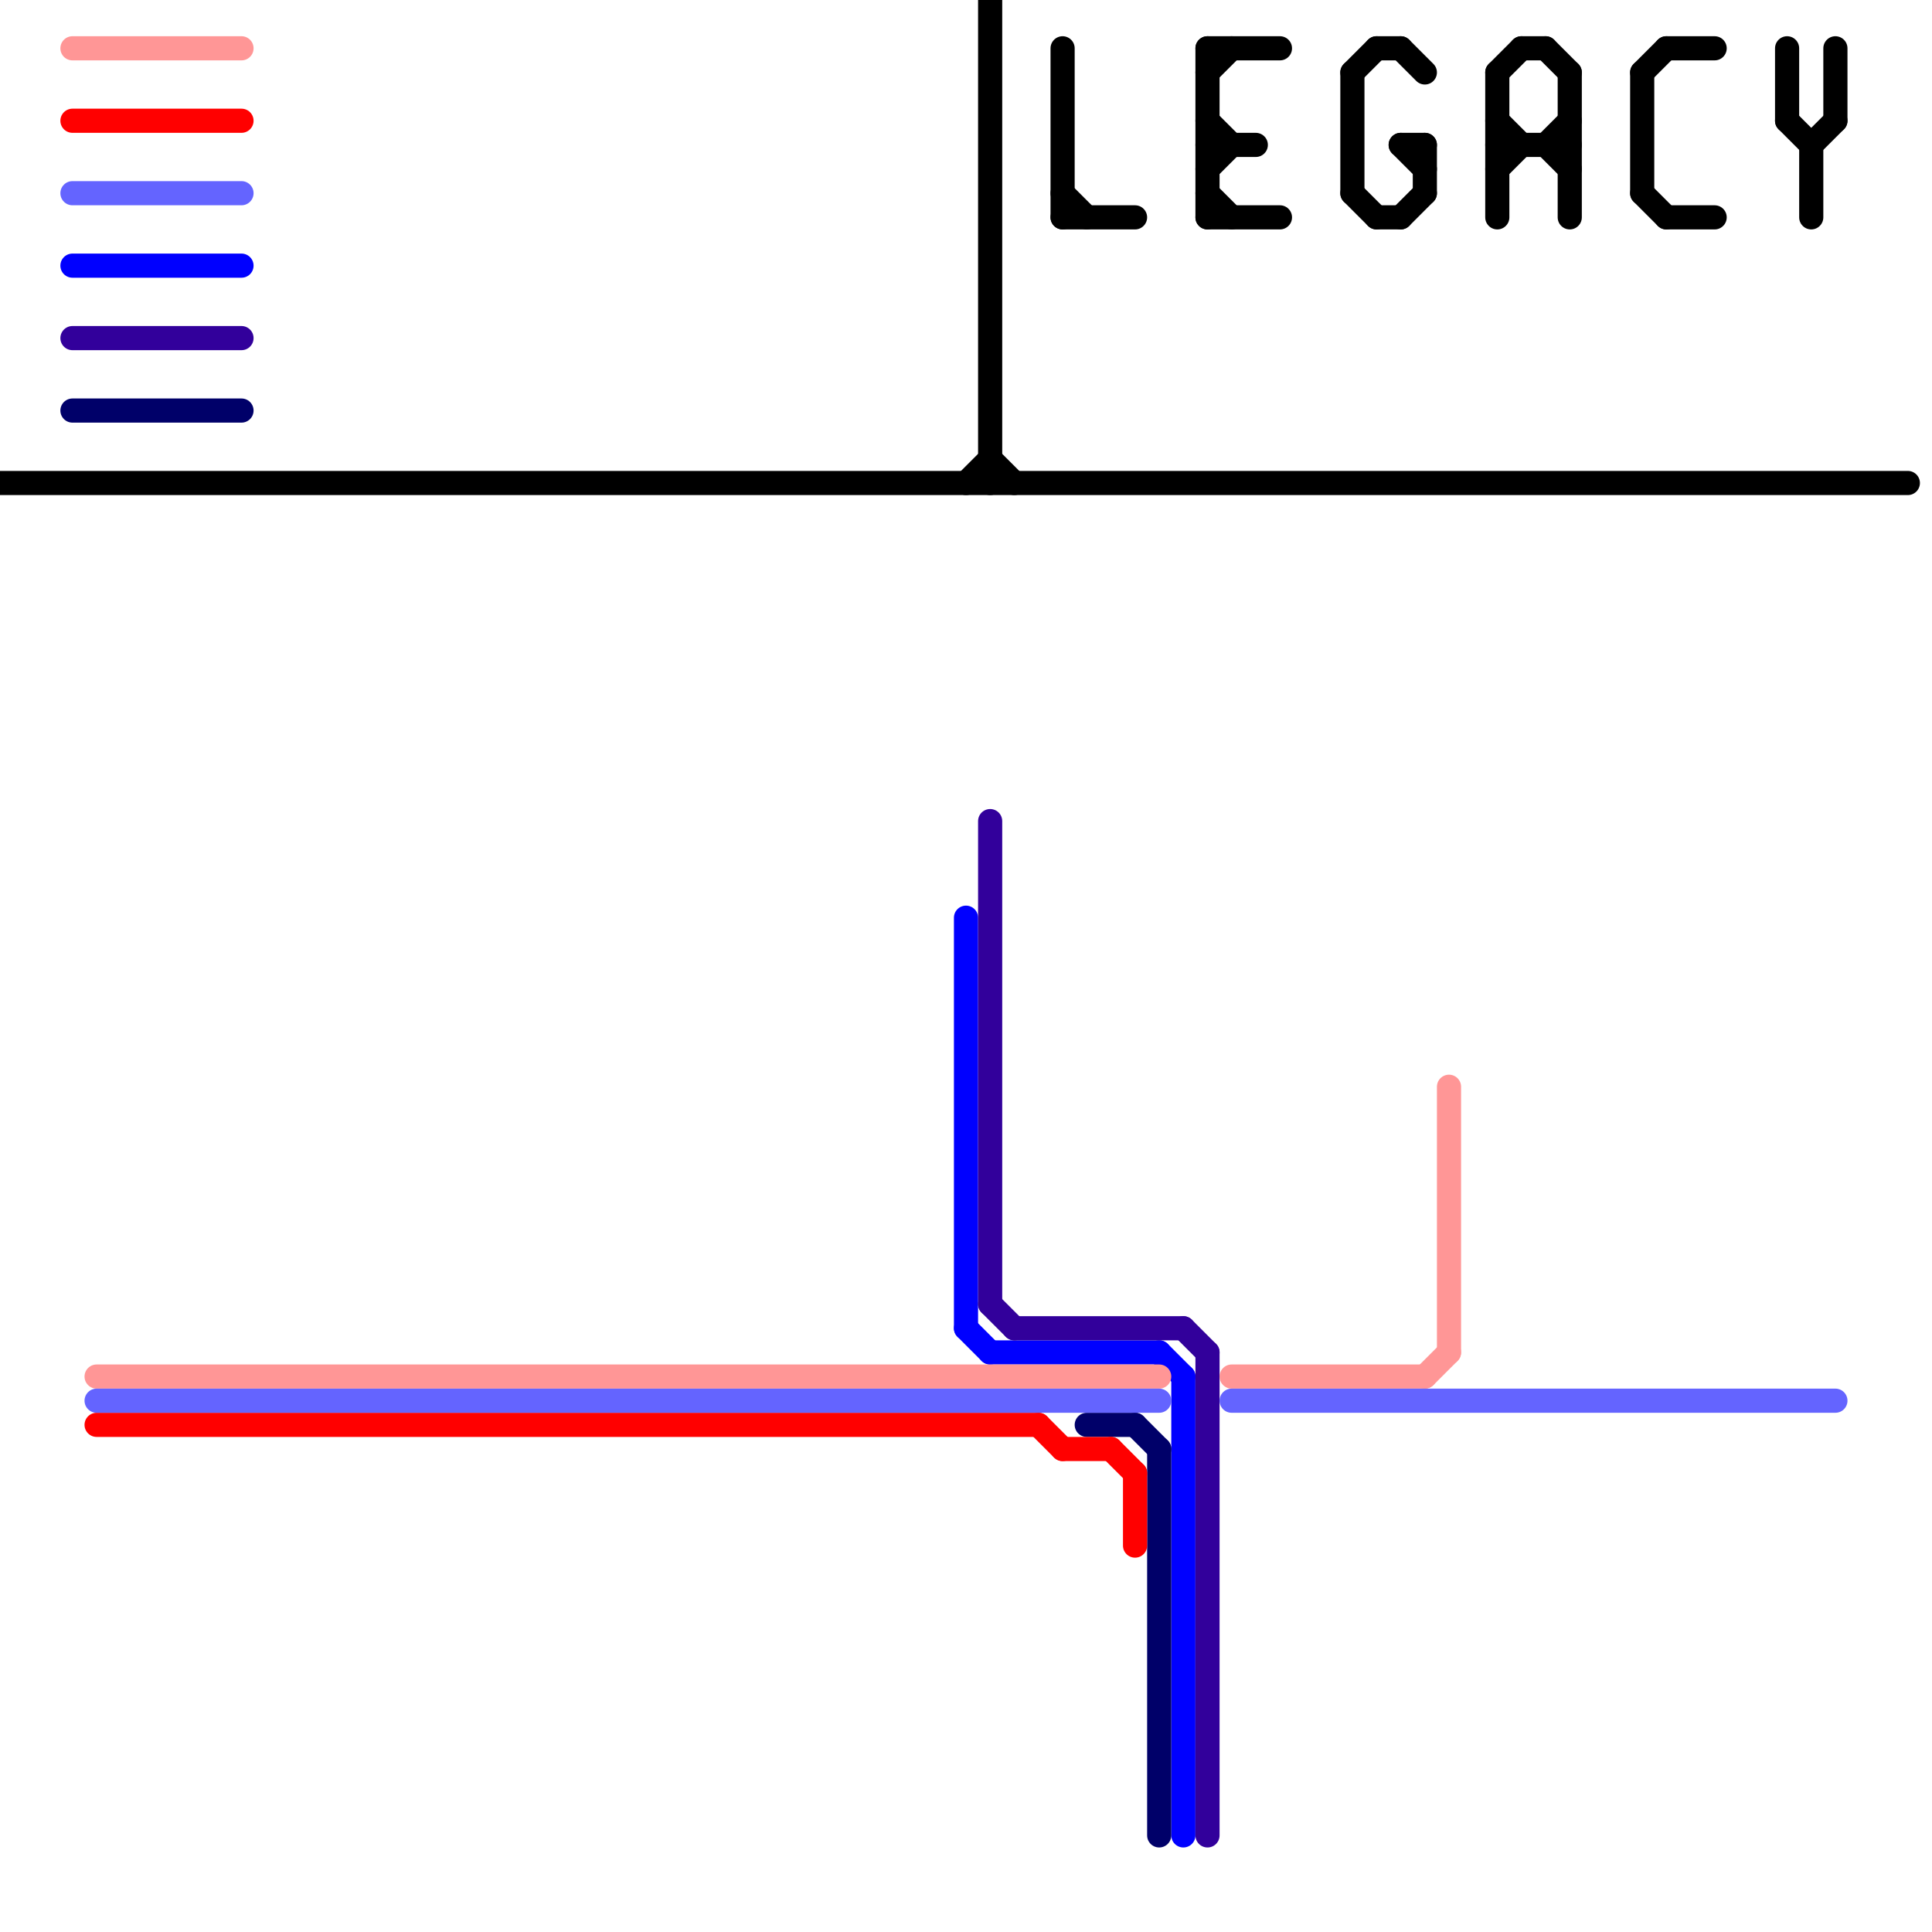 
<svg version="1.1" xmlns="http://www.w3.org/2000/svg" viewBox="0 0 80 80">
<style>text { font: 1px Helvetica; font-weight: 600; white-space: pre; dominant-baseline: central; } line { stroke-width: 1; fill: none; stroke-linecap: round; stroke-linejoin: round; } .c0 { stroke: #000000 } .c1 { stroke: #0000ff } .c2 { stroke: #32009b } .c3 { stroke: #000069 } .c4 { stroke: #ff9696 } .c5 { stroke: #ff0000 } .c6 { stroke: #6464ff }</style><defs><g id="wm-xf"><circle r="1.2" fill="#000"/><circle r="0.9" fill="#fff"/><circle r="0.6" fill="#000"/><circle r="0.3" fill="#fff"/></g><g id="wm"><circle r="0.6" fill="#000"/><circle r="0.3" fill="#fff"/></g></defs><line class="c0" x1="50" y1="7" x2="51" y2="6"/><line class="c0" x1="64" y1="6" x2="65" y2="5"/><line class="c0" x1="74" y1="2" x2="74" y2="5"/><line class="c0" x1="62" y1="3" x2="63" y2="2"/><line class="c0" x1="50" y1="2" x2="53" y2="2"/><line class="c0" x1="68" y1="3" x2="69" y2="2"/><line class="c0" x1="56" y1="3" x2="56" y2="8"/><line class="c0" x1="57" y1="9" x2="58" y2="9"/><line class="c0" x1="76" y1="2" x2="76" y2="5"/><line class="c0" x1="57" y1="2" x2="58" y2="2"/><line class="c0" x1="64" y1="2" x2="65" y2="3"/><line class="c0" x1="69" y1="9" x2="71" y2="9"/><line class="c0" x1="64" y1="6" x2="65" y2="7"/><line class="c0" x1="50" y1="5" x2="51" y2="6"/><line class="c0" x1="62" y1="3" x2="62" y2="9"/><line class="c0" x1="58" y1="6" x2="59" y2="7"/><line class="c0" x1="62" y1="5" x2="63" y2="6"/><line class="c0" x1="50" y1="3" x2="51" y2="2"/><line class="c0" x1="44" y1="2" x2="44" y2="9"/><line class="c0" x1="41" y1="19" x2="42" y2="20"/><line class="c0" x1="40" y1="20" x2="41" y2="19"/><line class="c0" x1="62" y1="7" x2="63" y2="6"/><line class="c0" x1="68" y1="8" x2="69" y2="9"/><line class="c0" x1="56" y1="3" x2="57" y2="2"/><line class="c0" x1="41" y1="0" x2="41" y2="20"/><line class="c0" x1="75" y1="6" x2="76" y2="5"/><line class="c0" x1="65" y1="3" x2="65" y2="9"/><line class="c0" x1="44" y1="8" x2="45" y2="9"/><line class="c0" x1="58" y1="6" x2="59" y2="6"/><line class="c0" x1="68" y1="3" x2="68" y2="8"/><line class="c0" x1="62" y1="6" x2="65" y2="6"/><line class="c0" x1="63" y1="2" x2="64" y2="2"/><line class="c0" x1="0" y1="20" x2="79" y2="20"/><line class="c0" x1="56" y1="8" x2="57" y2="9"/><line class="c0" x1="50" y1="9" x2="53" y2="9"/><line class="c0" x1="58" y1="9" x2="59" y2="8"/><line class="c0" x1="44" y1="9" x2="47" y2="9"/><line class="c0" x1="50" y1="8" x2="51" y2="9"/><line class="c0" x1="75" y1="6" x2="75" y2="9"/><line class="c0" x1="58" y1="2" x2="59" y2="3"/><line class="c0" x1="69" y1="2" x2="71" y2="2"/><line class="c0" x1="59" y1="6" x2="59" y2="8"/><line class="c0" x1="50" y1="6" x2="52" y2="6"/><line class="c0" x1="50" y1="2" x2="50" y2="9"/><line class="c0" x1="74" y1="5" x2="75" y2="6"/><line class="c1" x1="40" y1="38" x2="40" y2="55"/><line class="c1" x1="49" y1="57" x2="49" y2="76"/><line class="c1" x1="3" y1="11" x2="10" y2="11"/><line class="c1" x1="41" y1="56" x2="48" y2="56"/><line class="c1" x1="40" y1="55" x2="41" y2="56"/><line class="c1" x1="48" y1="56" x2="49" y2="57"/><line class="c2" x1="49" y1="55" x2="50" y2="56"/><line class="c2" x1="3" y1="14" x2="10" y2="14"/><line class="c2" x1="42" y1="55" x2="49" y2="55"/><line class="c2" x1="41" y1="34" x2="41" y2="54"/><line class="c2" x1="41" y1="54" x2="42" y2="55"/><line class="c2" x1="50" y1="56" x2="50" y2="76"/><line class="c3" x1="3" y1="17" x2="10" y2="17"/><line class="c3" x1="47" y1="59" x2="48" y2="60"/><line class="c3" x1="48" y1="60" x2="48" y2="76"/><line class="c3" x1="45" y1="59" x2="47" y2="59"/><line class="c4" x1="59" y1="57" x2="60" y2="56"/><line class="c4" x1="4" y1="57" x2="48" y2="57"/><line class="c4" x1="51" y1="57" x2="59" y2="57"/><line class="c4" x1="3" y1="2" x2="10" y2="2"/><line class="c4" x1="60" y1="45" x2="60" y2="56"/><line class="c5" x1="43" y1="59" x2="44" y2="60"/><line class="c5" x1="3" y1="5" x2="10" y2="5"/><line class="c5" x1="46" y1="60" x2="47" y2="61"/><line class="c5" x1="47" y1="61" x2="47" y2="64"/><line class="c5" x1="4" y1="59" x2="43" y2="59"/><line class="c5" x1="44" y1="60" x2="46" y2="60"/><line class="c6" x1="4" y1="58" x2="48" y2="58"/><line class="c6" x1="3" y1="8" x2="10" y2="8"/><line class="c6" x1="51" y1="58" x2="76" y2="58"/>
</svg>
